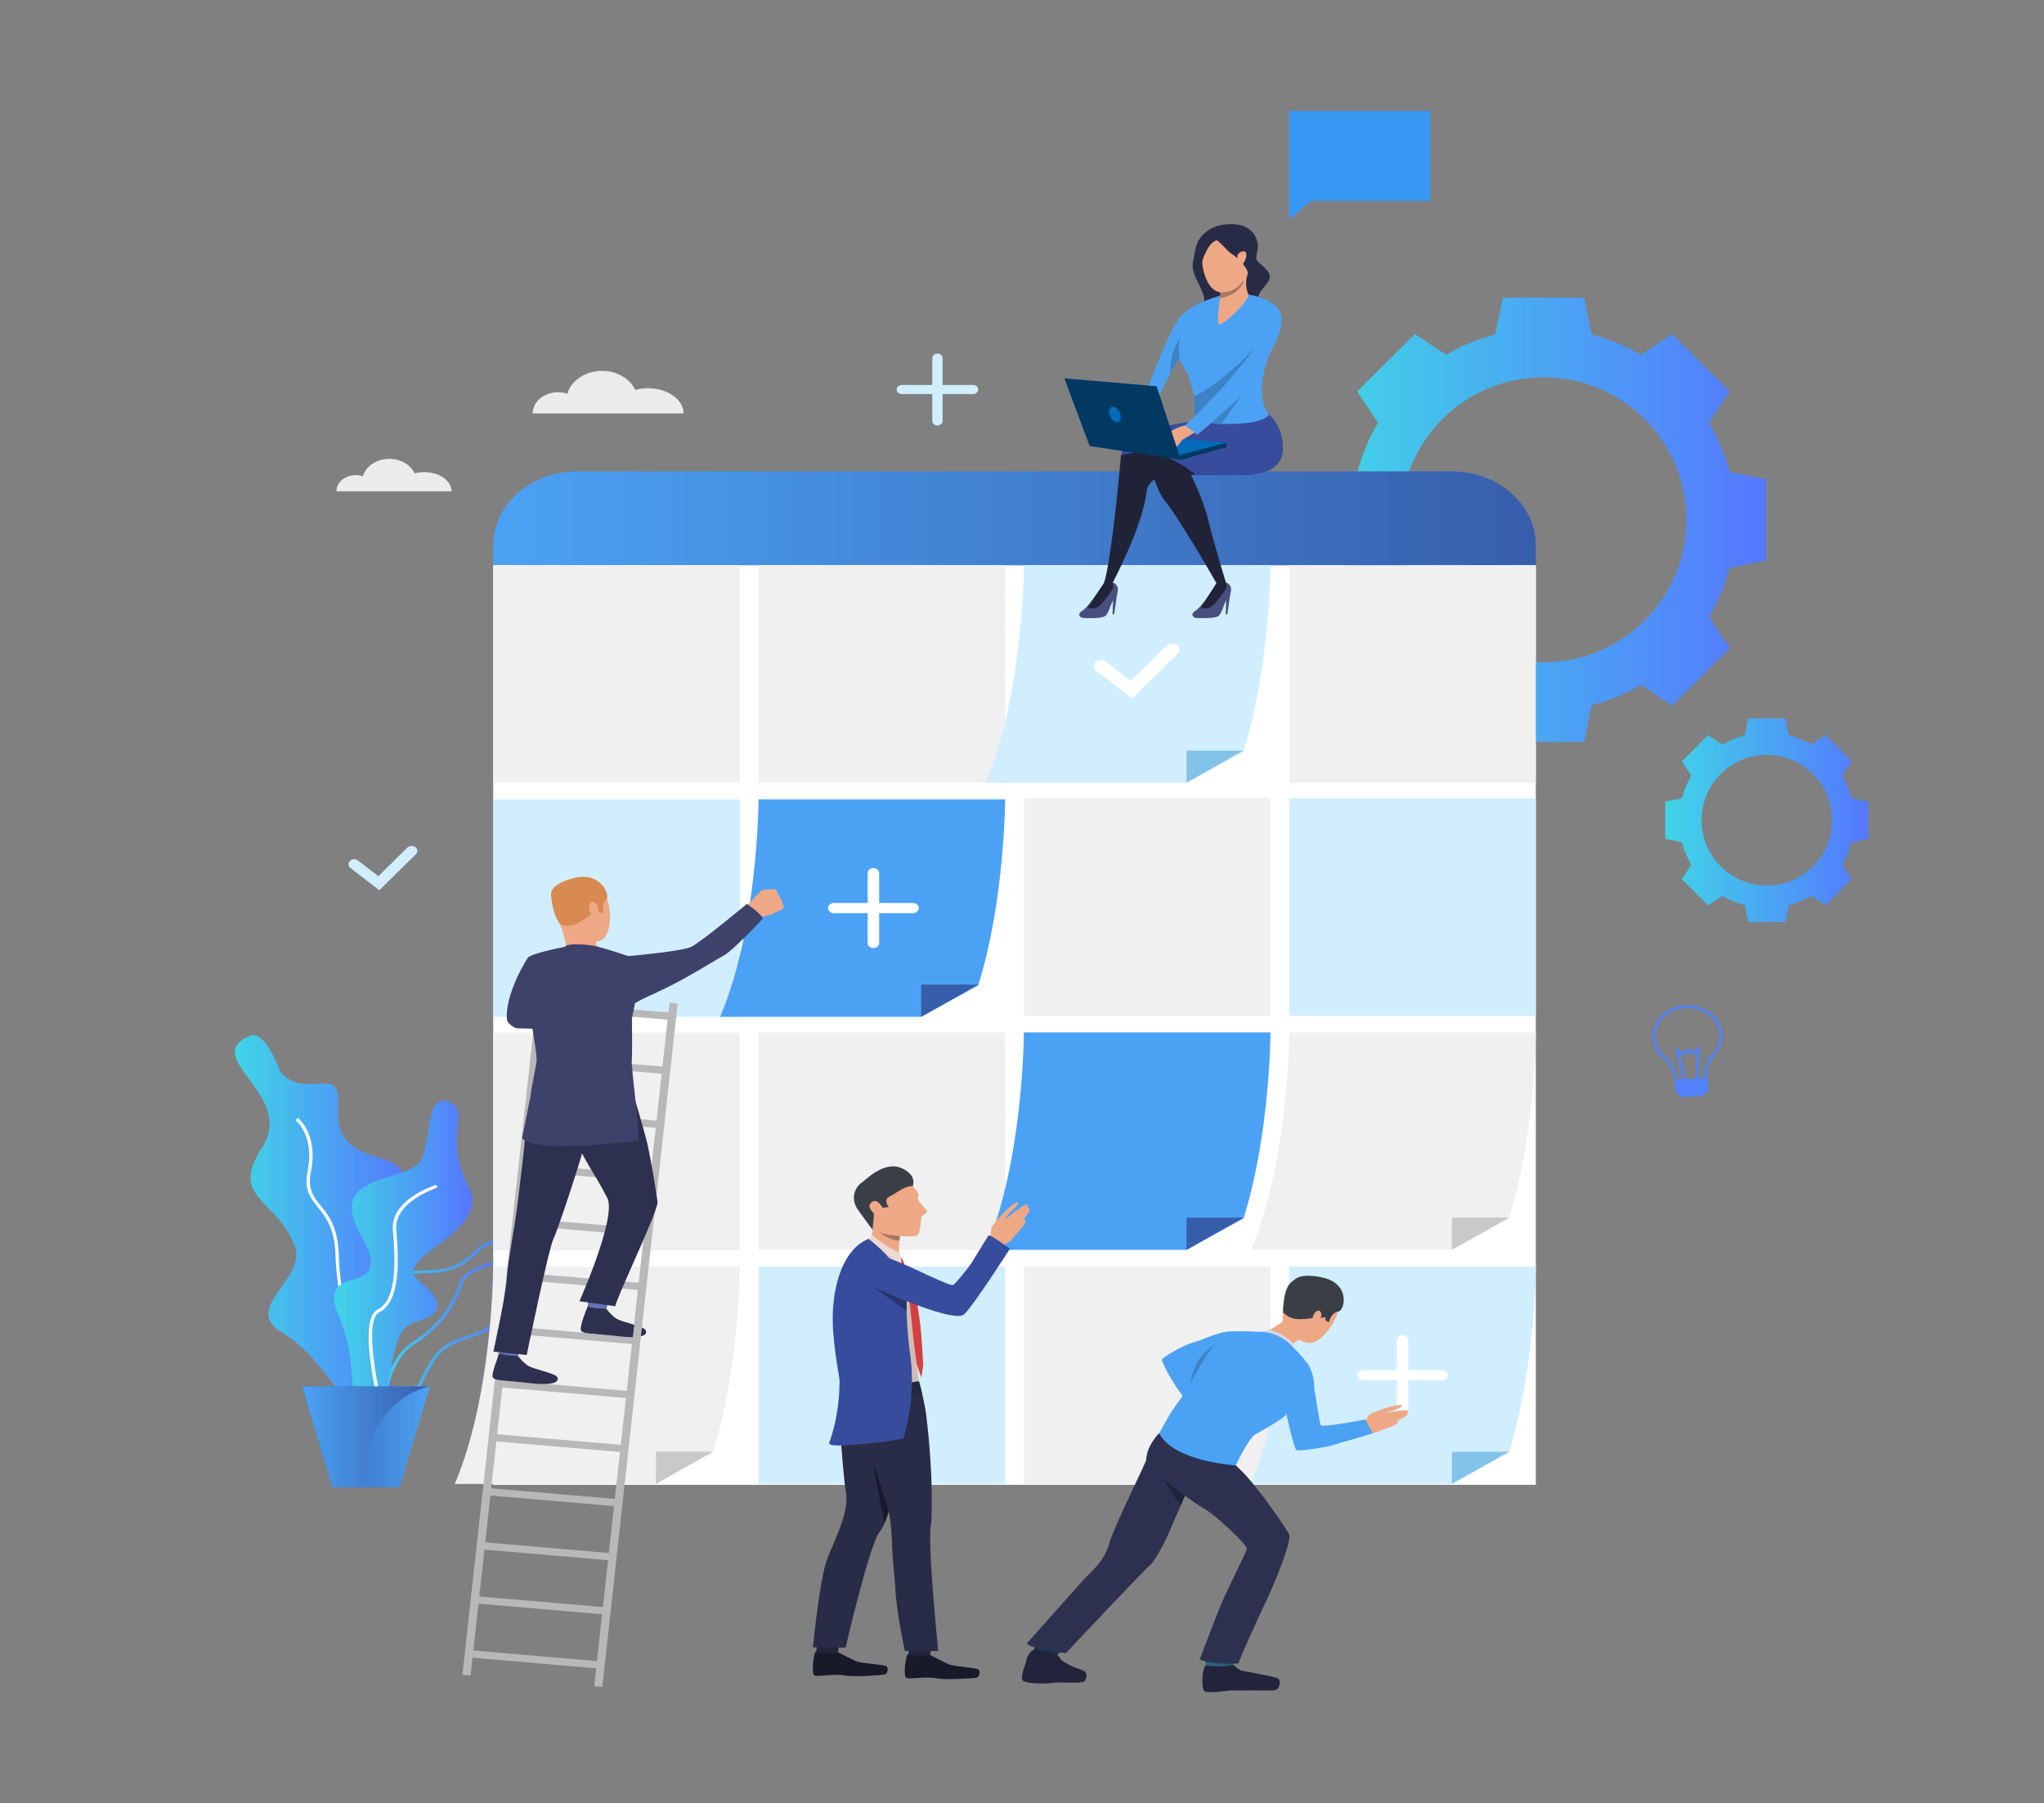 <svg xmlns="http://www.w3.org/2000/svg" width="780" height="688" viewBox="0 0 780 688" fill="none"><rect x="0" y="0" width="780" height="688" fill="#808080" stroke="none"/><g clip-path="url(#clip0_6406_1088)"><path d="M247.248 148.137C245.542 148.137 243.909 148.359 242.404 148.764C240.421 144.52 235.494 141.515 229.728 141.515C223.319 141.515 217.945 145.229 216.502 150.23C215.395 149.861 214.188 149.657 212.924 149.657C207.589 149.657 203.264 153.283 203.264 157.756H217.397H222.584H233.638H242.06H260.857C260.857 152.444 254.764 148.137 247.248 148.137Z" fill="#EBEBEB"></path><path d="M161.91 180.133C160.608 180.133 159.363 180.302 158.216 180.612C156.704 177.376 152.947 175.084 148.55 175.084C143.663 175.084 139.566 177.916 138.465 181.729C137.621 181.448 136.701 181.293 135.737 181.293C131.669 181.293 128.371 184.057 128.371 187.468H139.148H143.103H151.532H157.953H172.285C172.286 183.417 167.641 180.133 161.91 180.133Z" fill="#EBEBEB"></path><path d="M95.46 395.179C101.219 392.75 106.95 408.92 106.95 408.92C116.738 420.328 130.416 405.151 129.079 422.205C126.739 452.046 168.021 431.589 148.975 462.744C129.93 493.899 165.792 480.36 153.956 505.481C142.121 530.602 157.461 560.564 139.653 548.252C139.653 548.252 123.972 517.922 107.801 508.538C91.63 499.154 117.489 488.02 112.43 475.274C105.081 456.762 87.375 457.489 100.142 437.595C112.908 417.701 75.885 403.437 95.46 395.179Z" fill="url(#paint0_linear_6406_1088)"></path><path d="M145.291 536.838C137.572 532.049 128.538 498.68 127.999 478.804C127.723 468.623 124.31 464.382 121.3 460.639C118.423 457.062 115.938 453.973 117.386 446.879C120.152 433.323 112.878 427.471 112.805 427.414L113.647 426.567C113.97 426.817 121.545 432.853 118.642 447.079C117.29 453.707 119.519 456.479 122.342 459.988C125.304 463.669 128.99 468.252 129.275 478.777C129.854 500.107 139.09 531.614 146.025 535.917L145.291 536.838Z" fill="white"></path><path d="M148.181 539.312C147.185 539.312 146.102 539.211 144.917 538.999C141.942 538.469 139.991 537.085 139.119 534.884C137.038 529.635 141.859 521.108 145.772 516.998C145.837 516.929 152.387 509.868 151.688 500.082C151.571 498.441 151.378 496.923 151.208 495.583C150.716 491.711 150.36 488.912 152.246 487.043C153.908 485.396 157.117 484.683 162.975 484.659C173.248 484.616 177.31 480.864 180.574 477.85C181.96 476.569 183.269 475.36 184.86 474.594C189.98 472.129 195.402 471.766 197.754 473.732C198.871 474.666 199.814 476.496 197.964 479.907C196.273 483.025 194.08 484.999 192.318 486.585C189.947 488.719 188.38 490.129 189.195 492.939C189.387 493.599 189.608 494.265 189.83 494.933C191.413 499.711 193.209 505.127 183.938 508.801C181.971 509.581 180.178 510.202 178.596 510.749C172.125 512.989 168.219 514.341 163.809 522.552C162.955 524.142 162.202 525.648 161.473 527.105C157.996 534.054 155.366 539.311 148.181 539.312ZM185.471 475.583C184.055 476.264 182.87 477.359 181.497 478.627C178.066 481.796 173.796 485.74 162.98 485.785C157.595 485.807 154.578 486.426 153.2 487.792C151.693 489.286 152.022 491.875 152.477 495.458C152.649 496.81 152.844 498.343 152.963 500.011C153.694 510.26 147.035 517.421 146.751 517.721C142.877 521.789 138.49 529.887 140.324 534.513C141.037 536.311 142.668 537.449 145.17 537.895C153.901 539.451 156.311 534.634 160.305 526.65C161.037 525.186 161.794 523.673 162.655 522.07C167.281 513.456 171.597 511.962 178.13 509.701C179.698 509.159 181.475 508.543 183.414 507.774C191.671 504.501 190.181 500.007 188.605 495.249C188.379 494.569 188.154 493.89 187.959 493.218C186.965 489.794 188.925 488.03 191.406 485.797C193.191 484.191 195.214 482.371 196.813 479.422C197.651 477.876 198.343 475.776 196.877 474.55C194.947 472.937 190.044 473.38 185.471 475.583Z" fill="url(#paint1_linear_6406_1088)"></path><path d="M145.054 545.812L143.779 545.753C143.842 544.696 145.45 519.793 156.786 512.505C169.223 504.51 173.144 495.916 175.011 490.149C177.212 483.352 188.412 481.536 188.887 481.462L189.109 482.571C189.001 482.588 178.22 484.34 176.239 490.458C174.32 496.386 170.293 505.215 157.538 513.415C146.689 520.391 145.069 545.559 145.054 545.812Z" fill="url(#paint2_linear_6406_1088)"></path><path d="M170.973 420.31C162.915 417.874 164.59 431.571 161.185 441.706C157.781 451.841 123.31 446.127 137.779 471.506C152.248 496.884 119.481 479.993 129.269 502.139C139.056 524.286 130.12 547.971 140.758 541.946C151.397 535.922 146.735 508.034 157.8 504.72C168.864 501.406 170.67 497.541 159.715 488.532C148.76 479.524 188.421 470.58 178.633 452.389C168.845 434.199 180.282 423.126 170.973 420.31Z" fill="url(#paint3_linear_6406_1088)"></path><path d="M145.694 540.885C144.681 537.094 136.028 503.73 144.102 499.697C151.218 496.143 151.043 482.317 149.933 469.262C148.95 457.705 165.777 452.304 166.494 452.079L166.921 453.141C166.754 453.193 150.296 458.48 151.206 469.178C152.346 482.585 152.468 496.812 144.731 500.677C138.6 503.739 144.245 530.553 146.937 540.627L145.694 540.885Z" fill="white"></path><path d="M164.01 529.004L152.506 567.499H126.798L115.295 529.004H164.01Z" fill="url(#paint4_linear_6406_1088)"></path><path d="M164.009 529.004C164.009 529.004 138.685 533.198 138.685 567.499H126.798L115.295 529.004H164.009Z" fill="url(#paint5_linear_6406_1088)"></path><path d="M586.078 215.613H188.209V566.555H586.078V215.613Z" fill="white"></path><path d="M659.967 180.015C658.241 173.355 655.594 167.066 652.176 161.285L660.107 149.391L649.104 138.419L638.101 127.447L626.173 135.356C620.375 131.947 614.068 129.308 607.39 127.588L604.566 113.597H589.006H573.445L570.621 127.588C563.943 129.308 557.636 131.947 551.838 135.356L539.911 127.447L528.907 138.419L517.904 149.391L525.835 161.285C522.417 167.066 519.77 173.355 518.044 180.015L504.014 182.831V198.347V213.864L518.044 216.68C519.77 223.339 522.417 229.628 525.835 235.409L517.904 247.303L528.907 258.275L539.911 269.247L551.838 261.338C557.636 264.748 563.943 267.387 570.621 269.107L573.445 283.098H589.006H604.567L607.39 269.107C614.069 267.387 620.376 264.748 626.173 261.338L638.101 269.247L649.104 258.275L660.107 247.303L652.176 235.409C655.595 229.628 658.242 223.34 659.967 216.68L673.998 213.864V198.347V182.831L659.967 180.015ZM589.006 252.718C558.892 252.718 534.48 228.375 534.48 198.347C534.48 168.32 558.892 143.977 589.006 143.977C619.119 143.977 643.531 168.319 643.531 198.347C643.531 228.375 619.119 252.718 589.006 252.718Z" fill="url(#paint6_linear_6406_1088)"></path><path d="M706.6 304.561C705.813 301.508 704.605 298.624 703.045 295.974L706.664 290.521L701.644 285.492L696.624 280.462L691.183 284.087C688.538 282.524 685.66 281.314 682.614 280.526L681.325 274.111H674.226H667.127L665.839 280.526C662.792 281.314 659.914 282.524 657.27 284.087L651.828 280.462L646.808 285.492L641.788 290.521L645.407 295.974C643.847 298.624 642.64 301.507 641.852 304.561L635.451 305.852V312.965V320.079L641.852 321.37C642.639 324.423 643.847 327.306 645.407 329.956L641.788 335.409L646.808 340.439L651.828 345.469L657.27 341.844C659.914 343.406 662.792 344.616 665.839 345.405L667.127 351.819H674.226H681.325L682.614 345.405C685.66 344.616 688.538 343.406 691.183 341.844L696.624 345.469L701.644 340.439L706.664 335.409L703.045 329.956C704.605 327.306 705.813 324.423 706.6 321.37L713.001 320.079V312.965V305.852L706.6 304.561ZM674.227 337.891C660.488 337.891 649.351 326.731 649.351 312.965C649.351 299.199 660.488 288.039 674.227 288.039C687.965 288.039 699.102 299.199 699.102 312.965C699.102 326.731 687.965 337.891 674.227 337.891Z" fill="url(#paint7_linear_6406_1088)"></path><path d="M188.209 215.674H586.074V208.102C586.074 192.509 571.742 179.867 554.064 179.867H220.219C202.541 179.867 188.209 192.509 188.209 208.102V215.674Z" fill="url(#paint8_linear_6406_1088)"></path><path d="M357.727 162.356C356.642 162.356 355.762 161.579 355.762 160.622V136.638C355.762 135.681 356.642 134.904 357.727 134.904C358.813 134.904 359.693 135.681 359.693 136.638V160.622C359.693 161.579 358.813 162.356 357.727 162.356Z" fill="#D1EEFF"></path><path d="M371.322 150.364H344.132C343.046 150.364 342.166 149.587 342.166 148.63C342.166 147.672 343.046 146.896 344.132 146.896H371.322C372.408 146.896 373.288 147.672 373.288 148.63C373.288 149.588 372.408 150.364 371.322 150.364Z" fill="#D1EEFF"></path><path d="M144.747 339.674L133.743 331.212C132.841 330.518 132.747 329.311 133.534 328.515C134.32 327.719 135.689 327.636 136.592 328.33L144.373 334.313L155.469 323.397C156.268 322.61 157.639 322.544 158.53 323.249C159.422 323.954 159.496 325.163 158.697 325.949L144.747 339.674Z" fill="#D1EEFF"></path><path d="M545.719 42.334H491.975V76.694V83.931L500.179 76.694H545.719V42.334Z" fill="#3798F4"></path><path d="M645.214 416.187C643.757 416.205 642.362 415.836 641.244 415.131C639.974 414.33 639.207 413.193 639.081 411.927C638.627 409.452 637.485 406.946 636.58 405.239C632.874 403.08 630.629 399.47 630.568 395.553C630.465 389.048 636.383 383.681 643.758 383.591C651.134 383.501 657.218 388.72 657.32 395.225C657.376 398.767 655.654 402.098 652.591 404.39C651.839 406.853 651.465 409.083 651.478 411.019C651.708 413.609 649.13 415.916 645.721 416.165C645.552 416.177 645.382 416.185 645.214 416.187ZM643.773 384.556C637.001 384.639 631.568 389.566 631.662 395.54C631.719 399.178 633.829 402.53 637.305 404.504L637.437 404.579L637.504 404.703C638.452 406.473 639.682 409.138 640.165 411.791L640.17 411.828C640.263 412.814 640.87 413.708 641.88 414.345C642.918 414.999 644.25 415.304 645.63 415.203C648.447 414.996 650.579 413.146 650.385 411.08L650.383 411.061L650.383 411.043C650.368 408.975 650.77 406.602 651.58 403.988L651.625 403.841L651.759 403.744C654.649 401.638 656.277 398.537 656.225 395.238C656.132 389.265 650.545 384.473 643.773 384.556Z" fill="#5383FC"></path><path d="M642.337 412.375L639.287 399.706L642.539 401.675L644.23 399.688L646.028 401.284L648.642 398.945L648.227 411.909L647.133 411.882L647.469 401.369L646.031 402.656L644.345 401.16L642.785 402.994L640.927 401.869L643.407 412.174L642.337 412.375Z" fill="#5383FC"></path><path d="M650.365 414.64L640.908 415.333L641.225 418.694L650.681 418.001L650.365 414.64Z" fill="#5383FC"></path><path d="M651.564 411.092L639.066 412.008L639.576 417.419L652.073 416.503L651.564 411.092Z" fill="#5383FC"></path><path d="M282.312 304.986H188.209V387.99H282.312V304.986Z" fill="#D1EEFF"></path><path d="M282.312 215.613H188.209V298.617H282.312V215.613Z" fill="#F0F0F0"></path><path d="M383.568 215.613H289.465V298.617H383.568V215.613Z" fill="#F0F0F0"></path><path d="M484.822 304.592H390.719V387.596H484.822V304.592Z" fill="#F0F0F0"></path><path d="M586.078 304.592H491.975V387.596H586.078V304.592Z" fill="#D1EEFF"></path><path d="M586.078 215.674H491.975V298.678H586.078V215.674Z" fill="#F0F0F0"></path><path d="M383.568 393.904H289.465V476.908H383.568V393.904Z" fill="#F0F0F0"></path><path d="M383.568 483.221H289.465V566.225H383.568V483.221Z" fill="#D1EEFF"></path><path d="M484.822 483.221H390.719V566.225H484.822V483.221Z" fill="#F0F0F0"></path><path d="M282.312 394.103H188.209V477.107H282.312V394.103Z" fill="#F0F0F0"></path><path d="M586.075 483.221C586.075 483.221 586.008 521.641 575.798 554.211L554.035 566.225H477.305C491.883 532.006 491.971 483.221 491.971 483.221H586.075Z" fill="#D1EEFF"></path><path d="M554.035 566.225V553.933H575.798L554.035 566.225Z" fill="#84C3E9"></path><path d="M484.818 393.904C484.818 393.904 484.752 432.325 474.542 464.894L452.779 476.908H376.049C390.627 442.69 390.715 393.904 390.715 393.904H484.818Z" fill="#4BA2F4"></path><path d="M452.779 476.909V464.616H474.542L452.779 476.909Z" fill="#375EAB"></path><path d="M484.818 215.674C484.818 215.674 484.752 254.094 474.542 286.664L452.779 298.678H376.049C390.627 264.459 390.715 215.674 390.715 215.674H484.818Z" fill="#D1EEFF"></path><path d="M452.779 298.678V286.386H474.542L452.779 298.678Z" fill="#84C3E9"></path><path d="M282.309 483.221C282.309 483.221 282.243 521.641 272.032 554.211L250.27 566.225H173.539C188.117 532.006 188.205 483.221 188.205 483.221H282.309Z" fill="#F0F0F0"></path><path d="M250.27 566.225V553.933H272.032L250.27 566.225Z" fill="#C9C9C9"></path><path d="M383.564 304.986C383.564 304.986 383.498 343.407 373.288 375.976L351.525 387.99H274.795C289.373 353.772 289.461 304.986 289.461 304.986H383.564Z" fill="#4BA2F4"></path><path d="M351.525 387.991V375.698H373.288L351.525 387.991Z" fill="#375EAB"></path><path d="M333.306 361.758C332.098 361.758 331.119 360.894 331.119 359.829V333.147C331.119 332.082 332.098 331.218 333.306 331.218C334.514 331.218 335.493 332.082 335.493 333.147V359.829C335.493 360.894 334.514 361.758 333.306 361.758Z" fill="white"></path><path d="M348.431 348.418H318.181C316.973 348.418 315.994 347.554 315.994 346.488C315.994 345.423 316.973 344.56 318.181 344.56H348.431C349.639 344.56 350.618 345.423 350.618 346.488C350.618 347.554 349.639 348.418 348.431 348.418Z" fill="white"></path><path d="M586.075 393.904C586.075 393.904 586.008 432.325 575.798 464.894L554.035 476.908H477.305C491.883 442.69 491.971 393.904 491.971 393.904H586.075Z" fill="#F0F0F0"></path><path d="M554.035 476.909V464.616H575.798L554.035 476.909Z" fill="#C9C9C9"></path><path d="M432.053 266.488L418.384 255.977C417.263 255.115 417.147 253.615 418.124 252.626C419.101 251.638 420.801 251.535 421.923 252.396L431.589 259.829L445.373 246.268C446.366 245.291 448.068 245.21 449.175 246.085C450.282 246.961 450.375 248.462 449.382 249.439L432.053 266.488Z" fill="white"></path><path d="M419.378 225.335C419.378 225.335 415.023 231.845 413.184 232.909C410.689 234.353 412.252 235.813 413.438 235.814C414.623 235.815 420.676 236.197 422.009 234.862C423.343 233.527 424.004 229.525 425.245 228.479C426.486 227.433 427.767 223.273 424.641 222.262C421.878 221.368 419.378 225.335 419.378 225.335Z" fill="#484E7D"></path><path d="M421.263 222.471C421.263 222.471 416.276 230.096 415.417 231.222C414.557 232.348 417.035 232.347 418.571 231.812C420.107 231.277 423.969 225.808 424.524 224.812C425.185 223.624 424.642 222.262 424.642 222.262L421.263 222.471Z" fill="#202338"></path><path d="M426.316 226.573L425.164 234.39L424.555 234.414L424.744 228.791L426.316 226.573Z" fill="#484E7D"></path><path d="M462.559 225.335C462.559 225.335 458.205 231.846 456.366 232.909C453.871 234.353 455.434 235.813 456.619 235.814C457.804 235.815 463.857 236.197 465.191 234.862C466.525 233.527 467.186 229.526 468.427 228.479C469.668 227.433 470.99 223.166 467.823 222.262C465.045 221.47 462.559 225.335 462.559 225.335Z" fill="#484E7D"></path><path d="M464.183 222.487C464.183 222.487 459.458 230.096 458.598 231.222C457.739 232.348 460.217 232.347 461.752 231.812C463.288 231.277 467.15 225.808 467.705 224.812C468.367 223.624 467.823 222.262 467.823 222.262L464.183 222.487Z" fill="#202338"></path><path d="M469.498 226.573L468.347 234.39L467.736 234.414L467.927 228.791L469.498 226.573Z" fill="#484E7D"></path><path d="M424.642 222.262C424.642 222.262 436.043 200.932 437.582 187.485C437.688 186.559 437.976 185.774 438.361 185.113C438.936 184.117 439.737 183.399 440.477 182.899C441.536 182.185 442.474 181.916 442.474 181.916L481.879 166.079C481.879 166.079 473.284 160.3 456.577 160.674C456.577 160.674 434.328 168.681 428.922 172.548C428.192 173.069 427.769 173.516 427.75 173.858C427.72 174.36 427.589 175.929 427.377 178.22C426.375 189.037 423.568 215.943 421.263 222.471C421.263 222.471 420.982 223.841 424.642 222.262Z" fill="#202338"></path><path d="M489.308 172.88C488.087 182.275 472.884 181.199 472.884 181.199H454.456C454.456 181.199 459.297 190.7 461.165 198.712C463.148 207.216 467.824 222.263 467.824 222.263C467.824 222.263 467.518 222.774 464.184 222.488C464.184 222.488 449.719 197.058 444.182 190.666C442.992 189.29 439.577 181.823 438.989 177.369C438.791 175.869 438.914 174.711 439.548 174.242C440.188 173.77 441.656 172.88 443.617 171.79C449.388 168.579 459.412 163.637 464.997 162.53C472.477 161.047 484.307 158.268 484.307 158.268C484.307 158.268 490.527 163.485 489.308 172.88Z" fill="#202338"></path><path d="M456.379 181.199H472.883C472.883 181.199 488.087 182.275 489.307 172.88C490.526 163.485 484.307 158.268 484.307 158.268C484.307 158.268 476.275 160.154 469.263 161.649C465.752 160.991 461.52 160.563 456.579 160.673C456.579 160.673 429.522 163.096 427.746 173.918C427.746 173.918 440.182 168.034 456.379 181.199Z" fill="#384C9E"></path><path d="M468.436 85.589C468.436 85.589 475.633 84.603 478.656 89.58C481.68 94.558 478.482 97.608 479.658 99.321C480.834 101.036 485.112 103.374 484.525 106.081C483.938 108.789 479.181 111.814 480.372 114.208C481.564 116.603 482.368 118.178 482.269 118.373C482.17 118.568 453.137 122.973 453.137 122.973C453.137 122.973 455.262 119.382 457.074 117.92C458.886 116.458 460.813 115.996 458.572 110.83C456.331 105.664 454.412 103.217 455.35 99.341C456.287 95.465 455.947 91.896 460.316 88.451C462.95 86.375 466.129 85.638 468.436 85.589Z" fill="#282B45"></path><path d="M481.881 152.499C481.707 151.517 479.864 147.99 478.795 144.011C487.777 131.144 490.985 122.37 488.003 118.123C484.71 113.434 476.461 112.423 476.461 112.423L465.707 112.78C465.707 112.78 455.776 115.468 451.074 120.079C446.711 124.357 438.933 145.725 438.472 146.669C436.136 151.455 430.389 166.074 430.084 166.128C429.779 166.182 434.59 166.603 434.59 166.603C434.59 166.603 439.251 157.721 442.468 150.541C443.039 149.265 444.843 145.634 446.715 142.211V142.21C447.096 141.512 447.48 140.822 447.857 140.163C449.104 137.986 450.109 136.93 450.148 136.861C450.148 136.861 451.44 140.357 453.635 142.884C453.635 142.884 454.366 147.188 455.22 149.07C455.417 149.502 455.538 150.312 455.621 151.314C455.81 153.603 455.792 156.892 455.969 158.93L455.787 159.119C451.516 163.602 451.838 162.587 452.14 162.787C452.79 163.217 456.83 165.942 457.309 165.449C457.98 164.757 457.674 165.325 461.99 161.533C463.226 161.626 464.602 161.703 466.049 161.746H466.05C473.086 161.956 481.796 161.389 484.307 158.268C484.307 158.268 482.741 157.358 481.881 152.499ZM478.675 132.98C478.858 132.725 479.073 132.501 479.317 132.311C479.316 132.313 479.315 132.314 479.313 132.317C479.311 132.319 479.308 132.324 479.304 132.328C479.228 132.419 478.904 132.81 478.404 133.412C478.487 133.26 478.576 133.115 478.675 132.98Z" fill="#4BA2F4"></path><path d="M476.46 103.611C474.346 108.766 476.46 112.423 476.46 112.423C476.054 115.579 466.012 124.812 465.096 123.79C464.357 122.967 465.205 116.319 465.562 113.77C465.648 113.156 465.706 112.78 465.706 112.78C465.743 112.351 465.698 111.924 465.619 111.541C465.618 111.541 465.618 111.541 465.618 111.541C465.618 111.541 465.619 111.541 465.618 111.54C465.443 110.687 465.096 110.043 465.096 110.043C465.096 110.043 473.567 102.761 476.024 102.311C476.667 102.193 476.899 102.544 476.46 103.611Z" fill="#EEA886"></path><path d="M488.161 127.027C488.161 127.027 479.817 141.694 481.845 152.349C482.871 157.736 473.268 133.596 473.268 133.596L488.161 127.027Z" fill="#4BA2F4"></path><path d="M463.262 89.535C463.262 89.535 455.921 94.977 460.036 105.795C464.151 116.614 472.83 109.204 473.663 108.375C474.945 107.099 476.802 100.749 476.509 97.707C476.233 94.842 476.349 83.228 463.262 89.535Z" fill="#EEA886"></path><path d="M464.115 91.704C464.917 91.398 468.379 95.881 470.052 96.9C471.724 97.919 475.57 101.126 476.287 104.343C477.005 107.561 478.029 96.348 476.427 92.626C474.826 88.904 472.619 83.431 463.518 88.931C454.416 94.432 458.024 102.141 458.024 102.141C458.024 102.141 460.064 93.247 464.115 91.704Z" fill="#282B45"></path><path d="M472.164 97.665C472.241 96.324 475.374 94.863 475.596 96.84C475.818 98.818 474.318 101.289 473.272 101.255C472.227 101.221 472.093 98.901 472.164 97.665Z" fill="#EEA886"></path><path d="M479.317 132.311C479.316 132.312 479.314 132.314 479.312 132.317C479.31 132.319 479.307 132.324 479.303 132.328C479.227 132.425 478.874 132.873 478.326 133.561C475.808 136.734 469.19 145.023 466.752 147.619C466.751 147.621 466.748 147.623 466.746 147.626L466.742 147.629L457.04 157.805L456.609 158.255L456.182 158.704L455.967 158.93C455.79 156.892 455.809 153.604 455.619 151.314C458.283 150.053 466.599 145.492 478.672 132.98C478.886 132.76 479.1 132.536 479.315 132.311L479.317 132.311Z" fill="#3C82C4"></path><path d="M475.456 148.63L466.052 161.745C466.052 161.745 466.051 161.745 466.05 161.745H466.049C464.602 161.702 463.226 161.625 461.99 161.532C461.99 161.532 473.035 151.822 473.78 150.845L475.456 148.63Z" fill="#3C82C4"></path><path d="M474.678 106.622C474.678 106.622 474.302 112.202 465.562 113.77C465.649 113.155 465.706 112.779 465.706 112.779C465.743 112.35 465.699 111.924 465.62 111.54C465.623 111.541 465.628 111.541 465.637 111.543C465.828 111.563 467.568 111.724 469.626 110.966C469.628 110.965 469.63 110.965 469.632 110.964C470.37 110.692 471.15 110.301 471.913 109.742C472.903 109.02 473.867 108.015 474.678 106.622Z" fill="#A77860"></path><path d="M450.147 136.861C450.107 136.93 449.103 137.986 447.856 140.163C447.479 140.822 447.094 141.512 446.713 142.21C446.08 134.76 450.314 128.97 450.376 128.887C449.455 130.541 450.147 136.861 450.147 136.861Z" fill="#3C82C4"></path><path d="M434.59 166.603C434.59 166.603 430.965 167.139 430.084 166.128L432.367 160.94L437.086 161.735L434.59 166.603Z" fill="#E55353"></path><path d="M468.01 168.966L436.271 165.937L450.609 175.451L468.01 168.966Z" fill="#026BBA"></path><path d="M450.608 175.451L468.009 170.615V168.967L450.021 173.672L450.608 175.451Z" fill="#013963"></path><path d="M446.989 164.485C446.989 164.485 445.568 165.551 445.22 165.927C444.871 166.302 443.438 167.738 443.089 168.079C442.74 168.421 443.864 168.657 446.576 166.745C449.287 164.833 446.989 164.485 446.989 164.485Z" fill="#EEA886"></path><path d="M455.781 161.58C455.781 161.58 453.321 162.149 451.6 162.451C450.268 162.685 447.143 164.088 446.464 164.956C445.785 165.824 444.129 170.803 443.697 171.222C443.265 171.641 444.135 171.96 444.928 171.372C444.928 171.372 446.123 172.883 447.916 171.538C449.71 170.193 450.589 168.19 451.549 167.579C452.51 166.968 458.256 163.692 458.256 163.692C458.256 163.692 457.211 160.614 455.781 161.58Z" fill="#EEA886"></path><path d="M450.608 175.451L441.354 147.387L406.162 144.357L415.807 170.189L450.608 175.451Z" fill="#013963"></path><path d="M423.65 158.743C424.337 160.347 425.722 161.371 426.745 161.03C427.768 160.69 428.04 159.113 427.354 157.51C426.667 155.906 425.282 154.882 424.259 155.223C423.237 155.563 422.964 157.139 423.65 158.743Z" fill="#026BBA"></path><path d="M452.141 162.354C452.141 162.354 455.441 164.477 456.862 165.937C456.862 165.937 463.651 160.069 464.347 159.453L456.844 158.012L452.141 162.354Z" fill="#4BA2F4"></path><path d="M438.362 185.109C438.362 185.111 438.362 185.111 438.362 185.112C438.937 184.117 439.738 183.398 440.478 182.898C440.478 182.898 438.548 178.058 438.994 175.227C438.945 175.51 438.047 180.872 438.362 185.109Z" fill="#202338"></path><path d="M377.948 473.336C377.948 473.336 377.807 471.802 378.012 471.085C378.365 469.848 377.844 467.846 379.608 466.874C381.371 465.903 386.441 469.972 386.84 471.109C387.238 472.245 385.343 474.183 381.379 475.811C377.415 477.438 377.948 473.336 377.948 473.336Z" fill="#EEA886"></path><path d="M379.068 467.277C379.068 467.277 380.78 465.005 383.039 462.683C385.022 460.647 387.804 458.363 388.392 458.797C389.283 459.455 386.759 461.097 384.949 463.233C383.283 465.2 383.989 465.06 383.989 465.06C383.989 465.06 383.785 465.09 386.08 463.261C388.547 461.295 391.289 459.273 391.778 459.621C392.383 460.051 392.418 460.15 391.656 460.993C392.214 460.592 392.419 460.67 392.633 460.86C393.744 461.844 390.638 465.235 389.403 466.581C390.359 465.552 391.186 464.888 391.425 465.877C391.698 467.009 387.057 471.627 385.577 473.422C383.963 475.381 379.068 467.277 379.068 467.277Z" fill="#EEA886"></path><path d="M319.767 630.425C319.767 630.425 324.591 632.941 326.776 633.877C328.96 634.811 337.448 635.08 338.287 635.783C339.125 636.486 338.819 638.723 337.411 638.952C336.005 639.181 325.688 640.003 322.246 639.293C318.804 638.583 312.366 639.778 310.941 639.351C309.515 638.924 310.435 632.145 310.986 630.623C311.536 629.102 319.767 630.425 319.767 630.425Z" fill="#181929"></path><path d="M320.168 627.654L319.766 630.426C319.766 630.426 313.316 631.49 311.361 630.613L311.845 627.733L320.168 627.654Z" fill="#22243B"></path><path d="M346.044 532.975C345.975 534.895 345.579 539.06 345.117 543.433C345.014 544.404 344.906 545.387 344.8 546.357C344.156 552.243 343.508 557.687 343.508 557.687C342.692 562.372 341.012 570.506 339.134 576.656V576.657C338.591 578.432 338.034 580.042 337.475 581.355C336.93 582.634 336.384 583.632 335.854 584.23C331.857 588.734 322.692 628.661 322.692 628.661L310.182 628.577C310.182 628.577 312.933 601.54 315.699 594.688C318.783 587.034 324.144 576.719 322.813 569.337C321.98 564.704 320.905 549.96 320.905 549.96C320.905 549.96 319.86 533.39 324.773 521.255C325.999 518.222 346.044 532.975 346.044 532.975Z" fill="#292C47"></path><path d="M354.923 631.463C354.923 631.463 359.713 634.03 361.885 634.988C364.057 635.946 372.54 636.304 373.369 637.016C374.198 637.728 373.861 639.962 372.451 640.176C371.041 640.39 360.715 641.103 357.282 640.357C353.85 639.61 347.396 640.737 345.977 640.294C344.557 639.852 345.569 633.084 346.14 631.568C346.712 630.053 354.923 631.463 354.923 631.463Z" fill="#181929"></path><path d="M355.363 628.695L354.924 631.463C354.924 631.463 348.46 632.458 346.518 631.561L347.041 628.687L355.363 628.695Z" fill="#22243B"></path><path d="M340.409 589.103C340.082 580.272 339.199 574.405 336.622 569.304C334.459 565.02 332.607 551.565 332.607 551.565C332.607 551.565 326.744 535.799 327.932 522.954C328.23 519.747 350.893 527.811 350.893 527.811C351.389 529.681 352.905 535.567 353.442 539.932C356.511 564.873 355.362 581.12 355.362 581.12C353.61 586.628 358.038 629.956 358.038 629.956H345.282C345.282 629.956 341.938 614.542 341.586 604.956C341.586 604.956 340.282 590.63 340.409 589.103Z" fill="#292C47"></path><path d="M340.124 474.836C340.124 474.836 346.067 483.43 347.805 488.225C349.543 493.021 348.143 506.965 348.449 509.767C349.401 518.461 350.788 528.034 350.788 528.034L330.865 539.259C330.865 539.259 327.289 531.891 324.17 522.717C321.052 513.544 320.801 505.284 320.83 499.765C320.921 482.454 331.53 472.679 331.53 472.679L340.124 474.836Z" fill="#CFBEB6"></path><path d="M347.447 451.784C347.447 451.784 351.532 455.64 350.378 456.654C349.425 457.492 353.181 461.335 353.715 461.982C354.249 462.628 352.047 463.697 351.684 464.277C351.322 464.857 351.535 470.905 349.645 471.527C347.754 472.149 338.206 471.491 335.173 469.858C332.14 468.225 327.247 458.808 327.598 454.277C327.949 449.746 340.262 445.059 347.447 451.784Z" fill="#EEA886"></path><path d="M343.582 470.221C343.582 470.221 343.512 470.734 343.419 471.531C343.384 471.866 343.337 472.246 343.297 472.662C343.273 472.909 343.25 473.171 343.221 473.438C343.215 473.51 343.203 473.582 343.198 473.654C343.186 473.777 343.174 473.901 343.163 474.029C343.116 474.61 343.069 475.212 343.034 475.807C342.947 477.344 342.935 478.814 343.122 479.631C343.623 481.873 332.68 472.415 332.68 472.415C332.68 472.415 333.606 465.081 333.158 456.837C332.703 448.593 343.582 470.221 343.582 470.221Z" fill="#EEA886"></path><path d="M348.285 452.63C348.285 452.63 350.217 448.609 344.257 445.817C337.241 442.53 329.801 450.782 328.814 451.268C327.827 451.755 323.341 456.207 327.731 462.11C333.271 469.558 332.979 469.309 332.979 469.309C332.979 469.309 333.534 463.814 333.498 462.754C333.432 460.816 339.194 460.586 339.194 460.586C339.194 460.586 336.828 457.808 339.459 456.561C342.09 455.315 345.167 452.358 348.285 452.63Z" fill="#3A3F47"></path><path d="M336.168 459.883C335.749 459.363 334.21 457.067 332.23 459.083C330.25 461.099 335.559 464.868 335.998 464.831C336.436 464.794 339.698 464.257 336.168 459.883Z" fill="#EEA886"></path><path d="M351.874 531.737C351.874 531.737 350.883 527.625 350.692 527.011L321.555 531.287L321.853 534.609C321.853 534.609 342.847 533.5 351.874 531.737Z" fill="#23263D"></path><path d="M318.963 513.624C318.963 513.624 323.439 530.675 316.429 550.566C315.573 552.995 335.833 550.188 335.833 550.188L318.963 513.624Z" fill="#384C9E"></path><path d="M344.698 548.94C344.698 548.94 330.307 551.726 326.265 550.467C326.265 550.467 320.384 531.595 318.332 512.439C318.173 510.959 318.038 509.478 317.93 508.005C317.93 508.002 317.93 508.002 317.93 508.002C316.785 492.419 321.282 476.61 331.528 472.679C331.816 472.851 346.247 484.073 345.973 494.345C345.953 495.04 345.942 495.738 345.937 496.436C345.928 497.699 345.939 498.964 345.969 500.227L345.971 500.229C346.063 504.136 346.336 508.034 346.728 511.819C346.768 512.213 346.811 512.608 346.854 512.999C346.925 513.635 346.999 514.266 347.074 514.894C347.177 515.731 347.284 516.559 347.395 517.382C349.725 534.526 344.698 548.94 344.698 548.94Z" fill="#384C9E"></path><path d="M344.107 482.341C344.107 482.341 346.819 491.808 347.852 503.719C348.717 513.685 349.871 520.732 349.871 520.732L351.601 525.666L352.313 520.908C352.313 520.908 351.678 508.046 350.832 502.814C349.979 497.539 349.606 490.842 344.825 482.155L344.107 482.341Z" fill="#D44040"></path><path d="M343.806 482.348C343.806 482.348 344.133 482.624 344.595 482.684C345.057 482.745 345.719 482.094 343.355 479.341L343.806 482.348Z" fill="#D44040"></path><path d="M332.807 471.256C332.807 471.256 339.508 476.822 343.495 478.051L344.256 483.383L331.529 472.679L332.807 471.256Z" fill="#EDDAD3"></path><path d="M337.306 492.806C334.665 491.978 323.687 487.278 326.607 481.79C329.526 476.304 337.053 479.222 342.718 481.454C348.646 483.79 362.639 490.966 363.746 490.298C364.853 489.63 369.694 483.52 370.568 482.158C371.443 480.797 376.726 472.094 377.224 471.438C377.711 470.797 385.385 476.482 385.385 476.482C385.385 476.482 371.604 498.069 367.897 501.505C364.189 504.943 337.306 492.806 337.306 492.806Z" fill="#384C9E"></path><path d="M339.133 576.656V576.657C338.59 578.432 338.034 580.041 337.475 581.355C337.473 581.353 337.473 581.353 337.473 581.353L333.109 558.395C334.213 560.572 339.133 576.656 339.133 576.656Z" fill="#181929"></path><path d="M345.97 500.227L333.344 491.131C336.688 492.712 344.908 496.023 345.937 496.436C345.928 497.699 345.939 498.965 345.97 500.227Z" fill="#27356E"></path><path d="M343.434 471.593C343.398 471.927 343.338 472.245 343.297 472.662C343.274 472.909 343.25 473.171 343.221 473.438C339.037 473.191 335.804 470.251 335.605 470.071C337.307 471.264 343.434 471.593 343.434 471.593Z" fill="#A77860"></path><path d="M232.506 495.547C232.506 495.547 231.401 499.376 231.251 499.953C231.101 500.529 224.295 498.942 224.295 498.942L224.302 494.26C224.302 494.26 231.709 494.916 232.506 495.547Z" fill="#666FB3"></path><path d="M231.384 499.465C231.384 499.465 233.289 502.017 235.285 503.24C237.28 504.464 244.981 506.046 246.105 507.222C246.917 508.072 248.046 511.287 235.689 509.819C226.91 508.777 222.58 509.04 221.79 507.691C221.001 506.341 224.294 498.523 224.294 498.523C224.294 498.523 226.172 499.424 231.384 499.465Z" fill="#2D314F"></path><path d="M255.493 382.594L226.736 643.399L229.845 643.666L258.602 382.861L255.493 382.594Z" fill="#B8B8B8"></path><path d="M205.214 378.289L176.457 639.095L179.565 639.361L208.323 378.556L205.214 378.289Z" fill="#B8B8B8"></path><path d="M206.351 382.175L206.049 384.917L256.327 389.221L256.629 386.479L206.351 382.175Z" fill="#B8B8B8"></path><path d="M204.079 402.792L203.777 405.534L254.056 409.838L254.358 407.097L204.079 402.792Z" fill="#B8B8B8"></path><path d="M201.813 423.425L201.512 426.167L251.79 430.471L252.092 427.729L201.813 423.425Z" fill="#B8B8B8"></path><path d="M199.544 444.048L199.242 446.79L249.521 451.094L249.822 448.353L199.544 444.048Z" fill="#B8B8B8"></path><path d="M197.272 464.665L196.971 467.407L247.249 471.711L247.551 468.97L197.272 464.665Z" fill="#B8B8B8"></path><path d="M195.003 485.287L194.701 488.028L244.98 492.333L245.281 489.591L195.003 485.287Z" fill="#B8B8B8"></path><path d="M192.735 505.917L192.434 508.659L242.712 512.963L243.014 510.222L192.735 505.917Z" fill="#B8B8B8"></path><path d="M190.464 526.533L190.162 529.274L240.441 533.579L240.742 530.837L190.464 526.533Z" fill="#B8B8B8"></path><path d="M188.186 547.127L187.885 549.869L238.163 554.173L238.465 551.432L188.186 547.127Z" fill="#B8B8B8"></path><path d="M185.915 567.767L185.613 570.509L235.892 574.809L236.193 572.067L185.915 567.767Z" fill="#B8B8B8"></path><path d="M183.655 588.4L183.354 591.142L233.632 595.446L233.933 592.704L183.655 588.4Z" fill="#B8B8B8"></path><path d="M181.388 609.031L181.086 611.772L231.364 616.077L231.666 613.335L181.388 609.031Z" fill="#B8B8B8"></path><path d="M179.118 629.654L178.816 632.396L229.095 636.7L229.397 633.958L179.118 629.654Z" fill="#B8B8B8"></path><path d="M299.036 346.439C299.036 346.439 298.393 347.141 297.942 347.327C297.942 347.327 297.093 347.61 296.502 347.843C296.316 347.918 296.154 347.987 296.056 348.041C295.643 348.266 294.813 348.869 293.649 349.164C292.487 349.459 287.23 350.515 287.23 350.515L286.007 347.764L285.131 345.542C285.131 345.542 289.997 339.98 291.044 339.595C291.147 339.558 291.25 339.524 291.349 339.499C292.272 339.249 293.078 339.404 293.579 339.321C293.764 339.292 295.618 339.107 296.018 339.449C296.576 339.922 296.745 340.45 296.648 340.91C296.648 340.91 297.694 341.879 297.769 342.777C297.769 342.777 298.766 343.644 298.499 344.785C298.499 344.785 299.398 345.764 299.036 346.439Z" fill="#EEA886"></path><path d="M242.688 382.515C243.902 381.825 245.473 380.892 250.911 378.493C261.036 374.025 273.536 365.925 275.914 364.755C279.568 362.956 291.113 350.515 291.113 350.515C290.517 348.641 285.044 344.88 285.044 344.88C285.044 344.88 267.541 359.503 263.716 361.302C260.427 362.849 244.18 364.413 239.705 364.819C238.978 364.885 238.562 364.921 238.562 364.921C233.888 370.543 240.077 383.998 242.688 382.515Z" fill="#3E426B"></path><path d="M240.902 414.932C240.902 414.932 245.855 431.155 247.161 436.953C248.299 442.006 250.587 455.462 250.913 458.662C251.238 461.861 236.293 492.828 234.738 498.422L221.121 496.494C221.121 496.494 235.488 464.263 231.74 457.101C226.166 446.449 225.441 446.77 221.049 437.995C216.658 429.22 206.607 429.012 203.908 412.732C203.908 412.732 237.248 409.769 240.902 414.932Z" fill="#2D314F"></path><path d="M216.688 336.115C216.688 336.115 225.73 333.137 229.899 339.207C234.068 345.278 233.666 357.432 229.109 358.926C224.551 360.421 217.705 359.639 215.372 355.84C213.039 352.042 210.932 346.55 211.033 342.88C211.134 339.21 214.314 337.175 216.688 336.115Z" fill="#EEA886"></path><path d="M227.591 358.553C227.591 358.553 227.226 360.643 227.83 361.673C228.433 362.703 216.457 362.73 216.457 362.73C216.457 362.73 215.485 357.128 213.642 352.396C211.799 347.663 227.591 358.553 227.591 358.553Z" fill="#EEA886"></path><path d="M213.642 352.396C213.642 352.396 214.468 353.599 217.843 353.132C221.217 352.666 225.333 348.706 226.742 348.271C228.15 347.837 228.164 347.107 228.164 347.107L229.046 348.243L230.542 348.327C230.542 348.327 229.177 344.785 231.236 343.34C233.295 341.896 229.099 331.876 218.278 335.212C218.278 335.212 209.968 337.233 210.27 341.402C210.572 345.571 211.783 350.32 213.642 352.396Z" fill="#D88A51"></path><path d="M227.939 345.591C227.75 344.892 225.734 342.893 224.962 345.033C224.19 347.173 226.128 350.051 227.21 349.804C228.291 349.558 228.419 347.364 227.939 345.591Z" fill="#EEA886"></path><path d="M193.457 389.045C193.556 390.091 194.91 391.222 195.833 391.782C196.425 392.14 197.133 392.357 197.895 392.38L198.432 392.396V392.395L207.828 392.677C207.828 392.677 214.812 372.765 201.711 365.171C201.305 365.207 192.547 379.447 193.457 389.045Z" fill="#3E426B"></path><path d="M221.79 507.691C222.58 509.041 226.911 508.777 235.69 509.82C238.089 510.105 239.979 510.214 241.463 510.196L241.975 505.538C239.407 504.75 236.421 503.938 235.285 503.241C233.29 502.017 231.384 499.465 231.384 499.465C226.172 499.425 224.293 498.523 224.293 498.523C224.293 498.523 221.001 506.341 221.79 507.691Z" fill="#2D314F"></path><path d="M227.599 361.066C227.599 361.066 220.226 359.553 216.071 360.79L215.443 361.302C215.443 361.302 214.18 363.438 218.934 363.622C223.688 363.806 231.162 364.111 227.599 361.066Z" fill="#3E426B"></path><path d="M198.786 513.453C198.786 513.453 197.681 517.282 197.53 517.859C197.38 518.435 190.574 516.848 190.574 516.848L190.581 512.165C190.581 512.165 197.988 512.822 198.786 513.453Z" fill="#666FB3"></path><path d="M203.907 412.731C203.907 412.731 201.426 421.761 200.691 430.8C200.012 439.154 198.776 448.316 197.793 457.053C196.698 466.794 193.573 482.539 193.411 487.75C193.248 492.96 188.275 515.731 188.275 515.731L200.994 517.02C200.994 517.02 209.257 476.78 211.208 472.667C213.16 468.553 222.838 439.229 223.163 435.938C223.488 432.648 203.907 412.731 203.907 412.731Z" fill="#2D314F"></path><path d="M197.665 517.371C197.665 517.371 199.57 519.923 201.566 521.147C203.561 522.37 211.262 523.952 212.386 525.129C213.198 525.978 214.327 529.193 201.971 527.726C193.192 526.683 188.861 526.946 188.071 525.597C187.282 524.247 190.575 516.43 190.575 516.43C190.575 516.43 192.453 517.33 197.665 517.371Z" fill="#2D314F"></path><path d="M243.475 435.195C244.558 435.058 240.785 406.577 241.074 404.791C241.267 403.599 241.236 394.344 241.157 388.573L242.337 382.734C242.995 382.312 243.875 381.825 244.93 381.289C246.569 380.454 248.627 379.5 250.912 378.493C250.646 377.114 250.461 376.027 250.39 375.393C249.82 370.263 245.914 367.545 243.699 366.401C242.796 365.935 242.174 365.73 242.174 365.73C241.333 365.415 240.507 365.11 239.705 364.819C234.371 362.883 227.598 361.066 227.598 361.066H216.715C216.715 361.066 208.431 362.526 203.493 364.309C202.86 364.537 202.267 364.829 201.71 365.172L203.188 392.539C203.189 392.544 203.19 392.55 203.191 392.556C203.192 392.565 203.194 392.578 203.196 392.592C203.863 396.442 204.564 400.984 204.797 404.169C204.893 405.469 203.208 412.45 202.328 418.858L199.25 434.193C199.25 434.193 201.03 440.547 243.475 435.195Z" fill="#3E426B"></path><path d="M535.214 539.993C534.006 539.993 533.027 539.129 533.027 538.064V511.382C533.027 510.316 534.007 509.453 535.214 509.453C536.422 509.453 537.401 510.317 537.401 511.382V538.064C537.401 539.129 536.422 539.993 535.214 539.993Z" fill="white"></path><path d="M550.339 526.652H520.089C518.881 526.652 517.902 525.788 517.902 524.723C517.902 523.658 518.882 522.794 520.089 522.794H550.339C551.547 522.794 552.526 523.658 552.526 524.723C552.526 525.788 551.547 526.652 550.339 526.652Z" fill="white"></path><path d="M396.475 623.721C396.475 623.721 394.241 629.685 394.358 630.981C394.476 632.278 402.884 632.33 402.884 632.33L405.647 628.855L396.475 623.721Z" fill="#163342"></path><path d="M393.917 629.646C393.917 629.646 391.928 631.7 391.815 632.953C391.701 634.206 389.258 639.719 390.167 641.072C391.076 642.425 398.235 642.626 401.815 642.124C405.394 641.624 413.179 642.676 413.974 641.323C414.769 639.97 415.224 637.996 412.894 637.229C410.565 636.462 405.224 634.457 404.258 632.352C403.292 630.247 393.917 629.646 393.917 629.646Z" fill="#21243B"></path><path d="M501.892 487.322C501.892 487.322 511.341 488.81 511.424 495.868C511.508 502.926 504.187 513.149 499.428 512.393C494.67 511.636 489.259 507.91 489.442 503.616C489.626 499.323 490.975 493.682 493.168 490.586C495.362 487.49 499.252 487.168 501.892 487.322Z" fill="#EEA886"></path><path d="M489.772 500.347C489.772 500.347 489.789 501.787 493.039 502.928C496.29 504.068 502.26 502.472 503.759 502.736C505.258 503.001 505.701 502.364 505.701 502.364L505.807 503.772L507.077 504.534C507.077 504.534 507.968 500.783 510.637 500.456C513.306 500.13 515.532 489.367 504.02 487.33C504.02 487.33 495.498 485.288 493.299 489.103C491.101 492.917 489.36 497.661 489.772 500.347Z" fill="#3A3F47"></path><path d="M519.497 542.621C519.497 542.621 520.424 542.514 520.964 542.03C521.894 541.193 521.98 539.425 523.853 539.306C525.726 539.186 527.454 544.195 527.155 545.226C526.856 546.256 524.367 547.082 520.453 546.915C516.539 546.749 519.497 542.621 519.497 542.621Z" fill="#EEA886"></path><path d="M523.226 539.425C523.226 539.425 525.752 538.273 528.725 537.281C531.333 536.411 534.558 535.793 534.908 536.188C535.687 537.067 532.644 537.687 530.116 538.698C527.787 539.628 528.188 539.479 528.188 539.479C528.188 539.479 528.016 539.429 530.753 538.833C533.697 538.192 536.772 537.792 537.164 538.278C537.356 538.515 537.699 539.339 536.464 539.304C537.106 539.193 537.005 539.107 537.069 539.333C537.398 540.503 533.204 542.022 531.538 542.624C532.821 542.168 533.81 541.95 533.466 542.807C533.073 543.789 527.046 545.709 524.953 546.573C522.669 547.516 523.226 539.425 523.226 539.425Z" fill="#EEA886"></path><path d="M478.477 508.105C478.477 508.105 472.573 507.728 468.406 508.105C464.239 508.481 458.482 511.488 454.997 512.357C451.513 513.226 443.103 518.211 443.331 518.892C443.558 519.573 446.815 527.686 452.838 534.275C457.993 539.914 478.477 508.105 478.477 508.105Z" fill="#4BA2F4"></path><path d="M465.736 511.374C465.736 511.374 459.371 515.531 457.155 519.34C454.939 523.149 454.184 527.687 454.184 527.687L465.736 511.374Z" fill="#3C82C4"></path><path d="M470.56 635.158C470.56 635.158 472.379 636.862 473.43 637.313C474.481 637.764 487.038 639.669 487.89 640.571C488.742 641.473 488.742 645.031 485.504 645.031C482.265 645.031 471.47 644.981 469.651 645.031C467.833 645.082 460.153 646.435 459.362 645.031C458.571 643.628 458.645 637.079 460.049 635.509C461.453 633.939 470.56 635.158 470.56 635.158Z" fill="#21243B"></path><path d="M470.174 633.168L470.56 635.158C470.56 635.158 467.208 636.512 460.049 635.51V633.455L470.174 633.168Z" fill="#2A617D"></path><path d="M489.459 504.265C489.459 504.265 483.742 508.547 482.115 508.198C480.489 507.848 487.722 517.257 487.722 517.257C487.722 517.257 494.608 511.277 496.16 511.096C497.712 510.915 489.459 504.265 489.459 504.265Z" fill="#EEA886"></path><path d="M489.846 521.178C487.9 522.214 487.574 522.547 487.801 527.459C488.028 532.37 490.339 536.33 490.509 537.683C490.68 539.036 493.772 552.458 494.624 553.209C495.476 553.961 505.663 552.21 507.723 551.647C510.808 550.804 523.86 546.904 523.86 546.904L520.989 541.624C520.989 541.624 504.511 544.865 503.981 543.729C503.451 542.593 502.161 533.053 501.706 530.982C501.252 528.91 502.043 525.655 499.238 520.741C496.726 516.341 489.846 521.178 489.846 521.178Z" fill="#4BA2F4"></path><path d="M470.526 558.128C470.526 558.128 474.018 561.405 474.996 562.471C481.685 569.763 490.791 583.152 491.928 585.492C493.064 587.83 486.298 604.37 483.518 610.149C482.061 613.178 472.42 634.055 472.722 634.523C473.026 634.99 462.524 635.3 457.827 633.161C457.827 633.161 464.58 615.513 466.003 612.053C468.152 606.827 475.6 592.354 475.828 590.951C476.055 589.548 463.785 577.976 459.694 575.77C455.603 573.565 445.603 565.747 444.467 564.745C443.331 563.742 436.891 561.069 437.497 555.991C438.104 550.913 442.384 546.903 442.384 546.903L470.526 558.128Z" fill="#2D314F"></path><path d="M452.168 570.693C452.168 570.693 451.529 572.176 450.632 574.255C448.704 578.72 445.591 585.924 445.073 587.062C444.316 588.734 440.527 595.951 438.709 597.354C436.891 598.758 406.968 630.431 406.891 630.698C406.816 630.964 392.57 628.978 391.889 627.039C391.889 627.039 411.209 605.305 413.709 602.566C416.209 599.826 421.436 595.751 423.179 589.268C424.922 582.786 437.418 557.863 437.456 556.926C437.456 556.926 439.468 549.243 442.384 546.903C445.299 544.564 455.906 547.304 457.572 552.181C459.24 557.061 452.168 570.693 452.168 570.693Z" fill="#2D314F"></path><path d="M481.596 508.153L484.011 507.312C484.011 507.312 490.11 508.549 493.632 512.859L493.329 514.147C493.329 514.147 484.029 512.368 481.596 508.153Z" fill="#D4D8E8"></path><path d="M452.168 570.693C452.168 570.693 451.529 572.177 450.632 574.255C448.595 572.188 443.947 564.374 443.947 564.374C444.25 564.565 445.223 565.37 445.448 565.549C445.67 565.73 452.168 570.693 452.168 570.693Z" fill="#1B2738"></path><path d="M504.21 502.102C504.424 501.49 503.906 499.149 502.212 500.482C500.518 501.814 500.525 504.799 501.481 505.043C502.438 505.287 503.665 503.654 504.21 502.102Z" fill="#EEA886"></path><path d="M497.877 488.964C497.877 488.964 489.678 483.821 489.633 501.355L497.877 488.964Z" fill="#3A3F47"></path><path d="M490.908 539.529C490.417 540.13 490.022 540.559 489.769 540.755C489.597 540.888 489.388 541.042 489.147 541.214C489.144 541.216 489.142 541.216 489.142 541.216C486.828 542.848 481.637 546.022 479.239 547.17C476.587 548.441 471.56 559.14 471.56 559.14C471.56 559.14 447.838 557.729 442.383 546.904C442.383 546.904 446.247 539.286 449.769 534.776C453.292 530.265 461.019 514.028 465.11 511.722C469.2 509.417 472.723 507.913 480.792 508.114C488.86 508.314 493.33 513.961 493.33 513.961C493.33 513.961 499.466 519.775 500.071 522.848C500.594 525.492 493.933 535.81 490.908 539.529Z" fill="#4BA2F4"></path></g><defs><linearGradient id="paint0_linear_6406_1088" x1="89.625" y1="473.02" x2="156.41" y2="473.02" gradientUnits="userSpaceOnUse"><stop stop-color="#40D5E6"></stop><stop offset="1" stop-color="#5577FF"></stop></linearGradient><linearGradient id="paint1_linear_6406_1088" x1="138.617" y1="505.891" x2="199.012" y2="505.891" gradientUnits="userSpaceOnUse"><stop stop-color="#40D5E6"></stop><stop offset="1" stop-color="#5577FF"></stop></linearGradient><linearGradient id="paint2_linear_6406_1088" x1="143.78" y1="513.637" x2="189.11" y2="513.637" gradientUnits="userSpaceOnUse"><stop stop-color="#40D5E6"></stop><stop offset="1" stop-color="#5577FF"></stop></linearGradient><linearGradient id="paint3_linear_6406_1088" x1="127.41" y1="481.462" x2="180.201" y2="481.462" gradientUnits="userSpaceOnUse"><stop stop-color="#40D5E6"></stop><stop offset="1" stop-color="#5577FF"></stop></linearGradient><linearGradient id="paint4_linear_6406_1088" x1="115.295" y1="548.252" x2="164.01" y2="548.252" gradientUnits="userSpaceOnUse"><stop stop-color="#375EAB"></stop><stop offset="1" stop-color="#4BA2F4"></stop></linearGradient><linearGradient id="paint5_linear_6406_1088" x1="115.295" y1="548.252" x2="164.009" y2="548.252" gradientUnits="userSpaceOnUse"><stop stop-color="#4BA2F4"></stop><stop offset="1" stop-color="#375EAB"></stop></linearGradient><linearGradient id="paint6_linear_6406_1088" x1="504.014" y1="198.347" x2="673.998" y2="198.347" gradientUnits="userSpaceOnUse"><stop stop-color="#40D5E6"></stop><stop offset="1" stop-color="#5577FF"></stop></linearGradient><linearGradient id="paint7_linear_6406_1088" x1="635.452" y1="312.965" x2="713.001" y2="312.965" gradientUnits="userSpaceOnUse"><stop stop-color="#40D5E6"></stop><stop offset="1" stop-color="#5577FF"></stop></linearGradient><linearGradient id="paint8_linear_6406_1088" x1="188.209" y1="197.771" x2="586.074" y2="197.771" gradientUnits="userSpaceOnUse"><stop stop-color="#4BA2F4"></stop><stop offset="1" stop-color="#375EAB"></stop></linearGradient><clipPath id="clip0_6406_1088"><rect width="780" height="688" fill="white"></rect></clipPath></defs></svg>